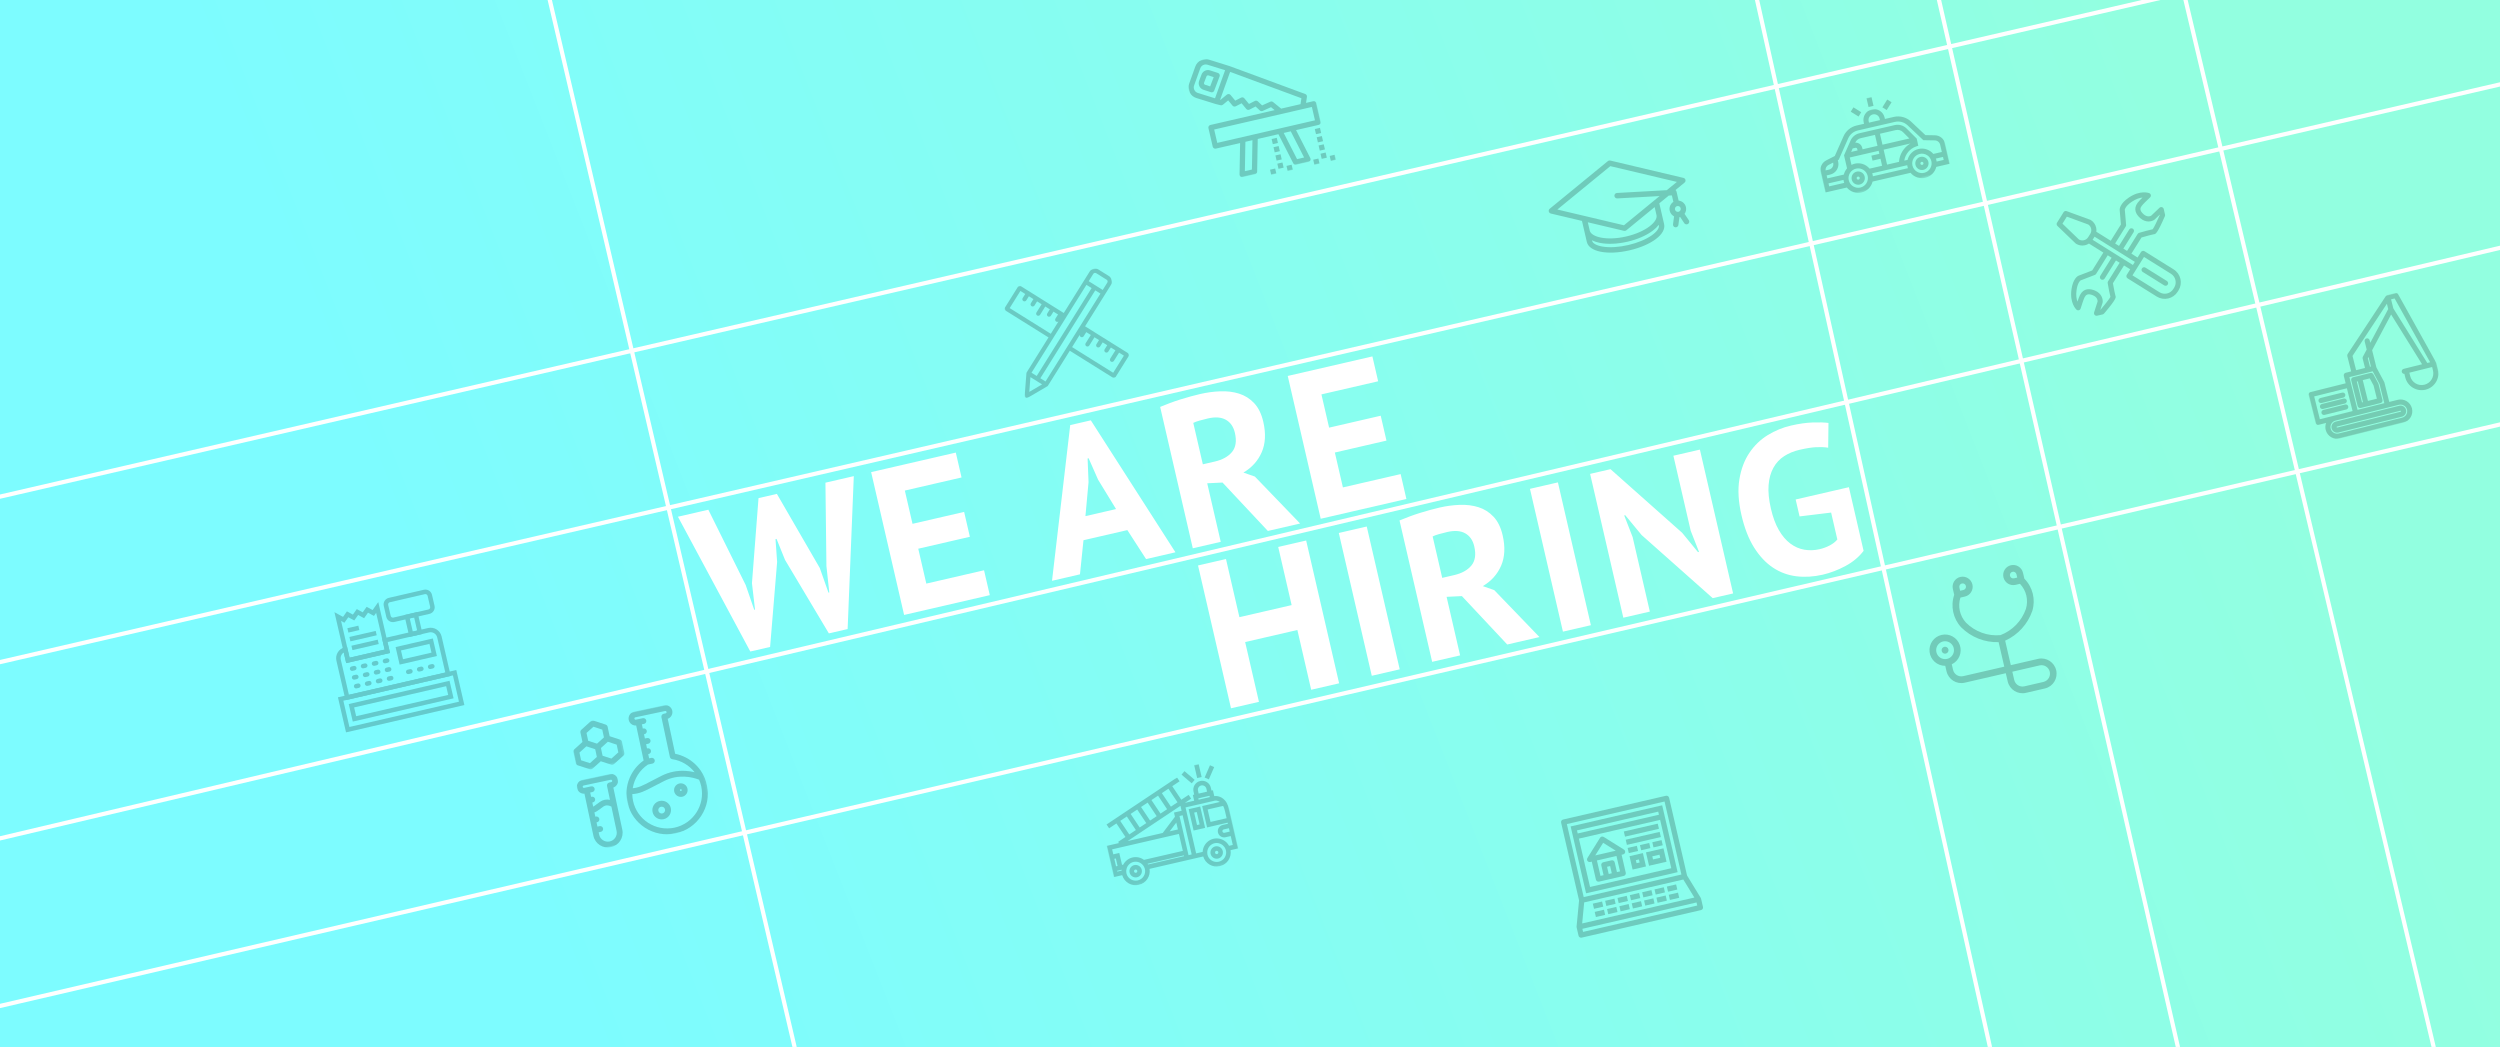 <?xml version="1.0" encoding="UTF-8"?>
<svg width="1194px" height="500px" viewBox="0 0 1194 500" version="1.1" xmlns="http://www.w3.org/2000/svg" xmlns:xlink="http://www.w3.org/1999/xlink">
    <title>Artboard Copy 58</title>
    <defs>
        <linearGradient x1="91.838%" y1="43.258%" x2="16.143%" y2="55.527%" id="linearGradient-1">
            <stop stop-color="#92FFE0" offset="0%"></stop>
            <stop stop-color="#7DFCFF" offset="100%"></stop>
        </linearGradient>
        <polygon id="path-2" points="0 58 58 58 58 0 0 0"></polygon>
        <polygon id="path-4" points="0 0 53 0 53 53 0 53"></polygon>
        <polygon id="path-6" points="0 0 57.975 0 57.975 58.986 0 58.986"></polygon>
        <polygon id="path-8" points="0 61.002 61 61.002 61 0 0 0"></polygon>
        <polygon id="path-10" points="0 0 62.95 0 62.95 61 0 61"></polygon>
        <polygon id="path-12" points="0 0 23.752 0 23.752 22.673 0 22.673"></polygon>
        <polygon id="path-14" points="0 0 38.867 0 38.867 61 0 61"></polygon>
        <polygon id="path-16" points="0 0 19.973 0 19.973 34.279 0 34.279"></polygon>
        <polygon id="path-18" points="0 0 61 0 61 45.88 0 45.88"></polygon>
        <polygon id="path-20" points="0 49.83 61 49.83 61 0 0 0"></polygon>
        <polygon id="path-22" points="0 0 61 0 61 37.576 0 37.576"></polygon>
        <polygon id="path-24" points="0 43.432 61 43.432 61 0 0 0"></polygon>
    </defs>
    <g id="Artboard-Copy-58" stroke="none" stroke-width="1" fill="none" fill-rule="evenodd">
        <rect fill="#8DF4FF" x="0" y="0" width="1194" height="500"></rect>
        <rect id="Rectangle" fill="url(#linearGradient-1)" x="0" y="0" width="1194" height="500"></rect>
        <g id="Group-2" transform="translate(601.657, 282.511) rotate(-13) translate(-601.657, -282.511) translate(-41.093, -80.989)">
            <path d="M408.933,336.687 L421.333,297.887 L423.033,287.087 L423.533,287.087 L425.233,297.787 L437.733,336.687 L446.933,336.687 L466.233,266.187 L452.333,266.187 L443.833,305.087 L442.333,317.687 L441.933,317.687 L440.533,305.287 L428.533,266.187 L419.533,266.187 L407.333,305.087 L405.933,317.687 L405.533,317.687 L404.233,305.287 L394.933,266.187 L380.033,266.187 L399.233,336.687 L408.933,336.687 Z M516.733,336.187 L516.733,323.987 L488.433,323.987 L488.433,306.887 L513.733,306.887 L513.733,294.687 L488.433,294.687 L488.433,278.387 L516.233,278.387 L516.233,266.187 L474.733,266.187 L474.733,336.187 L516.733,336.187 Z M560.933,336.187 L566.233,320.687 L587.733,320.687 L593.333,336.187 L607.733,336.187 L582.533,265.687 L572.433,265.687 L547.233,336.187 L560.933,336.187 Z M584.733,309.687 L569.733,309.687 L574.833,294.187 L576.933,283.087 L577.433,283.087 L579.533,294.087 L584.733,309.687 Z M629.933,336.187 L629.933,307.487 L637.133,308.787 L653.033,336.187 L668.833,336.187 L652.833,309.487 L647.933,306.387 C652.399,304.987 655.966,302.487 658.633,298.887 C661.299,295.287 662.633,290.62 662.633,284.887 C662.633,281.02 661.883,277.803 660.383,275.237 C658.883,272.67 656.883,270.653 654.383,269.187 C651.883,267.72 649.049,266.687 645.883,266.087 C642.716,265.487 639.499,265.187 636.233,265.187 C634.833,265.187 633.299,265.22 631.633,265.287 C629.966,265.353 628.249,265.453 626.483,265.587 C624.716,265.72 622.949,265.903 621.183,266.137 C619.416,266.37 617.766,266.62 616.233,266.887 L616.233,266.887 L616.233,336.187 L629.933,336.187 Z M635.733,298.187 L629.933,298.187 L629.933,277.887 C630.666,277.687 631.716,277.553 633.083,277.487 C634.449,277.42 635.833,277.387 637.233,277.387 C640.833,277.387 643.566,278.237 645.433,279.937 C647.299,281.637 648.233,283.987 648.233,286.987 C648.233,290.987 647.099,293.853 644.833,295.587 C642.566,297.32 639.533,298.187 635.733,298.187 L635.733,298.187 Z M720.933,336.187 L720.933,323.987 L692.633,323.987 L692.633,306.887 L717.933,306.887 L717.933,294.687 L692.633,294.687 L692.633,278.387 L720.433,278.387 L720.433,266.187 L678.933,266.187 L678.933,336.187 L720.933,336.187 Z" id="WEARE" fill="#FFFFFF" fill-rule="nonzero"></path>
            <line x1="0.695" y1="418.967" x2="1243.5" y2="421" id="Line-7" stroke="#FFFFFF" stroke-width="2" stroke-linecap="square" transform="translate(622, 420) scale(-1, 1) rotate(-180) translate(-622, -420) "></line>
            <line x1="18.691" y1="336.716" x2="1267.112" y2="343.045" id="Line-7" stroke="#FFFFFF" stroke-width="2" stroke-linecap="square" transform="translate(642.897, 339.9) scale(-1, 1) rotate(-180) translate(-642.897, -339.9) "></line>
            <line x1="49" y1="184" x2="1243" y2="184" id="Line-7" stroke="#FFFFFF" stroke-width="2" stroke-linecap="square" transform="translate(646, 184) scale(-1, 1) rotate(-180) translate(-646, -184) "></line>
            <line x1="49" y1="260" x2="1284.658" y2="260.246" id="Line-7" stroke="#FFFFFF" stroke-width="2" stroke-linecap="square" transform="translate(667, 260.5) scale(-1, 1) rotate(-180) translate(-667, -260.5) "></line>
            <path d="M630.526,414.746 L630.526,385.446 L656.126,385.446 L656.126,414.746 L669.826,414.746 L669.826,344.746 L656.126,344.746 L656.126,373.246 L630.526,373.246 L630.526,344.746 L616.826,344.746 L616.826,414.746 L630.526,414.746 Z M699.526,414.746 L699.526,344.746 L685.826,344.746 L685.826,414.746 L699.526,414.746 Z M729.126,414.746 L729.126,386.046 L736.326,387.346 L752.226,414.746 L768.026,414.746 L752.026,388.046 L747.126,384.946 C751.592,383.546 755.159,381.046 757.826,377.446 C760.492,373.846 761.826,369.179 761.826,363.446 C761.826,359.579 761.076,356.362 759.576,353.796 C758.076,351.229 756.076,349.212 753.576,347.746 C751.076,346.279 748.242,345.246 745.076,344.646 C741.909,344.046 738.692,343.746 735.426,343.746 C734.026,343.746 732.492,343.779 730.826,343.846 C729.159,343.912 727.442,344.012 725.676,344.146 C723.909,344.279 722.142,344.462 720.376,344.696 C718.609,344.929 716.959,345.179 715.426,345.446 L715.426,345.446 L715.426,414.746 L729.126,414.746 Z M734.926,376.746 L729.126,376.746 L729.126,356.446 C729.859,356.246 730.909,356.112 732.276,356.046 C733.642,355.979 735.026,355.946 736.426,355.946 C740.026,355.946 742.759,356.796 744.626,358.496 C746.492,360.196 747.426,362.546 747.426,365.546 C747.426,369.546 746.292,372.412 744.026,374.146 C741.759,375.879 738.726,376.746 734.926,376.746 L734.926,376.746 Z M793.226,414.746 L793.226,344.746 L779.526,344.746 L779.526,414.746 L793.226,414.746 Z M862.826,415.246 L862.826,344.746 L849.826,344.746 L849.826,381.546 L851.426,392.246 L850.926,392.246 L845.626,381.546 L819.126,344.246 L809.126,344.246 L809.126,414.746 L822.126,414.746 L822.126,378.246 L820.526,367.246 L821.026,367.246 L826.526,378.246 L852.826,415.246 L862.826,415.246 Z M906.526,416.146 C910.326,416.146 914.176,415.612 918.076,414.546 C921.976,413.479 925.326,411.779 928.126,409.446 L928.126,409.446 L928.126,378.246 L902.026,378.246 L902.026,386.546 L917.126,388.146 L917.126,401.346 C915.992,402.212 914.592,402.862 912.926,403.296 C911.259,403.729 909.559,403.946 907.826,403.946 C905.292,403.946 902.909,403.479 900.676,402.546 C898.442,401.612 896.492,400.162 894.826,398.196 C893.159,396.229 891.859,393.729 890.926,390.696 C889.992,387.662 889.526,384.046 889.526,379.846 C889.526,375.446 890.009,371.712 890.976,368.646 C891.942,365.579 893.309,363.062 895.076,361.096 C896.842,359.129 898.926,357.712 901.326,356.846 C903.726,355.979 906.359,355.546 909.226,355.546 C912.426,355.546 915.059,355.729 917.126,356.096 C919.192,356.462 921.059,356.979 922.726,357.646 L922.726,357.646 L925.526,346.146 C923.726,345.479 921.309,344.846 918.276,344.246 C915.242,343.646 911.726,343.346 907.726,343.346 C903.726,343.346 899.792,343.996 895.926,345.296 C892.059,346.596 888.576,348.696 885.476,351.596 C882.376,354.496 879.876,358.262 877.976,362.896 C876.076,367.529 875.126,373.146 875.126,379.746 C875.126,386.079 875.926,391.546 877.526,396.146 C879.126,400.746 881.326,404.529 884.126,407.496 C886.926,410.462 890.242,412.646 894.076,414.046 C897.909,415.446 902.059,416.146 906.526,416.146 Z" id="HIRING" fill="#FFFFFF" fill-rule="nonzero"></path>
            <line x1="377.5" y1="581" x2="375.875" y2="0.656" id="Line-7" stroke="#FFFFFF" stroke-width="2" stroke-linecap="square"></line>
            <line x1="1140.254" y1="726.199" x2="1136.5" y2="81" id="Line-7" stroke="#FFFFFF" stroke-width="2" stroke-linecap="square"></line>
            <line x1="1021.006" y1="704.827" x2="1022.577" y2="89.098" id="Line-7" stroke="#FFFFFF" stroke-width="2" stroke-linecap="square" transform="translate(1021.577, 397.098) rotate(0) translate(-1021.577, -397.098) "></line>
            <line x1="938.633" y1="697.099" x2="932.844" y2="82.032" id="Line-7" stroke="#FFFFFF" stroke-width="2" stroke-linecap="square" transform="translate(935.642, 389.751) rotate(1) translate(-935.642, -389.751) "></line>
        </g>
        <g id="Group-30" opacity="0.2" transform="translate(187, 315) rotate(-13) translate(-187, -315) translate(158, 286)">
            <path d="M0,58 L58,58 L58,40.815 L0,40.815 L0,58 Z M2.148,55.853 L55.852,55.853 L55.852,42.963 L2.148,42.963 L2.148,55.853 Z" id="Fill-1" fill="#000000"></path>
            <path d="M6.444,51.556 L51.556,51.556 L51.556,47.259 L6.444,47.259 L6.444,51.556 Z M4.296,53.704 L53.704,53.704 L53.704,45.111 L4.296,45.111 L4.296,53.704 Z" id="Fill-2" fill="#000000"></path>
            <g id="Group-29">
                <path d="M5.37,40.815 L52.63,40.815 L52.63,23.63 C52.63,21.85 51.187,20.407 49.407,20.407 L29,20.407 L29,25.778 L7.519,25.778 L7.519,20.59 C6.231,21.045 5.37,22.263 5.37,23.63 L5.37,40.815 Z M54.778,42.963 L3.222,42.963 L3.222,23.63 C3.222,20.664 5.627,18.259 8.593,18.259 L9.667,18.259 L9.667,23.63 L26.852,23.63 L26.852,18.259 L49.407,18.259 C52.374,18.259 54.778,20.664 54.778,23.63 L54.778,42.963 Z" id="Fill-3" fill="#000000"></path>
                <path d="M34.37,2.148 C33.776,2.148 33.296,2.629 33.296,3.222 L33.296,8.593 C33.296,9.185 33.776,9.667 34.37,9.667 L51.556,9.667 C52.15,9.667 52.63,9.185 52.63,8.593 L52.63,3.222 C52.63,2.629 52.15,2.148 51.556,2.148 L34.37,2.148 Z M51.556,11.815 L34.37,11.815 C32.591,11.815 31.148,10.372 31.148,8.593 L31.148,3.222 C31.148,1.442 32.591,0 34.37,0 L51.556,0 C53.335,0 54.778,1.442 54.778,3.222 L54.778,8.593 C54.778,10.372 53.335,11.815 51.556,11.815 L51.556,11.815 Z" id="Fill-5" fill="#000000"></path>
                <mask id="mask-3" fill="white">
                    <use xlink:href="#path-2"></use>
                </mask>
                <g id="Clip-8"></g>
                <path d="M41.889,18.259 L44.037,18.259 L44.037,11.815 L41.889,11.815 L41.889,18.259 Z M39.741,20.407 L46.185,20.407 L46.185,9.667 L39.741,9.667 L39.741,20.407 Z" id="Fill-7" fill="#000000" mask="url(#mask-3)"></path>
                <path d="M34.37,30.074 L48.333,30.074 L48.333,25.778 L34.37,25.778 L34.37,30.074 Z M32.222,32.222 L50.481,32.222 L50.481,23.63 L32.222,23.63 L32.222,32.222 Z" id="Fill-9" fill="#000000" mask="url(#mask-3)"></path>
                <path d="M9.667,23.63 L26.852,23.63 L26.852,5.617 L25.509,6.81 L23.082,4.661 L20.665,6.81 L18.259,4.661 L15.843,6.81 L13.426,4.661 L11.02,6.81 L9.667,5.617 L9.667,23.63 Z M29,25.778 L7.519,25.778 L7.519,0.827 L11.009,3.931 L13.415,1.783 L15.832,3.931 L18.249,1.783 L20.665,3.931 L23.082,1.783 L25.509,3.931 L29,0.827 L29,25.778 Z" id="Fill-10" fill="#000000" mask="url(#mask-3)"></path>
                <path d="M10.741,30.074 L9.667,30.074 C9.074,30.074 8.593,29.593 8.593,29 C8.593,28.407 9.074,27.926 9.667,27.926 L10.741,27.926 C11.334,27.926 11.815,28.407 11.815,29 C11.815,29.593 11.334,30.074 10.741,30.074" id="Fill-11" fill="#000000" mask="url(#mask-3)"></path>
                <path d="M16.111,30.074 L15.037,30.074 C14.444,30.074 13.963,29.593 13.963,29 C13.963,28.407 14.444,27.926 15.037,27.926 L16.111,27.926 C16.704,27.926 17.185,28.407 17.185,29 C17.185,29.593 16.704,30.074 16.111,30.074" id="Fill-12" fill="#000000" mask="url(#mask-3)"></path>
                <path d="M21.481,30.074 L20.407,30.074 C19.815,30.074 19.333,29.593 19.333,29 C19.333,28.407 19.815,27.926 20.407,27.926 L21.481,27.926 C22.074,27.926 22.556,28.407 22.556,29 C22.556,29.593 22.074,30.074 21.481,30.074" id="Fill-13" fill="#000000" mask="url(#mask-3)"></path>
                <path d="M26.852,30.074 L25.778,30.074 C25.185,30.074 24.704,29.593 24.704,29 C24.704,28.407 25.185,27.926 25.778,27.926 L26.852,27.926 C27.445,27.926 27.926,28.407 27.926,29 C27.926,29.593 27.445,30.074 26.852,30.074" id="Fill-14" fill="#000000" mask="url(#mask-3)"></path>
                <path d="M10.741,34.37 L9.667,34.37 C9.074,34.37 8.593,33.889 8.593,33.296 C8.593,32.703 9.074,32.222 9.667,32.222 L10.741,32.222 C11.334,32.222 11.815,32.703 11.815,33.296 C11.815,33.889 11.334,34.37 10.741,34.37" id="Fill-15" fill="#000000" mask="url(#mask-3)"></path>
                <path d="M16.111,34.37 L15.037,34.37 C14.444,34.37 13.963,33.889 13.963,33.296 C13.963,32.703 14.444,32.222 15.037,32.222 L16.111,32.222 C16.704,32.222 17.185,32.703 17.185,33.296 C17.185,33.889 16.704,34.37 16.111,34.37" id="Fill-16" fill="#000000" mask="url(#mask-3)"></path>
                <path d="M21.481,34.37 L20.407,34.37 C19.815,34.37 19.333,33.889 19.333,33.296 C19.333,32.703 19.815,32.222 20.407,32.222 L21.481,32.222 C22.074,32.222 22.556,32.703 22.556,33.296 C22.556,33.889 22.074,34.37 21.481,34.37" id="Fill-17" fill="#000000" mask="url(#mask-3)"></path>
                <path d="M26.852,34.37 L25.778,34.37 C25.185,34.37 24.704,33.889 24.704,33.296 C24.704,32.703 25.185,32.222 25.778,32.222 L26.852,32.222 C27.445,32.222 27.926,32.703 27.926,33.296 C27.926,33.889 27.445,34.37 26.852,34.37" id="Fill-18" fill="#000000" mask="url(#mask-3)"></path>
                <path d="M36.519,37.593 L35.444,37.593 C34.85,37.593 34.37,37.111 34.37,36.519 C34.37,35.926 34.85,35.444 35.444,35.444 L36.519,35.444 C37.112,35.444 37.593,35.926 37.593,36.519 C37.593,37.111 37.112,37.593 36.519,37.593" id="Fill-19" fill="#000000" mask="url(#mask-3)"></path>
                <path d="M41.889,37.593 L40.815,37.593 C40.221,37.593 39.741,37.111 39.741,36.519 C39.741,35.926 40.221,35.444 40.815,35.444 L41.889,35.444 C42.483,35.444 42.963,35.926 42.963,36.519 C42.963,37.111 42.483,37.593 41.889,37.593" id="Fill-20" fill="#000000" mask="url(#mask-3)"></path>
                <path d="M47.259,37.593 L46.185,37.593 C45.591,37.593 45.111,37.111 45.111,36.519 C45.111,35.926 45.591,35.444 46.185,35.444 L47.259,35.444 C47.853,35.444 48.333,35.926 48.333,36.519 C48.333,37.111 47.853,37.593 47.259,37.593" id="Fill-21" fill="#000000" mask="url(#mask-3)"></path>
                <path d="M10.741,38.667 L9.667,38.667 C9.074,38.667 8.593,38.187 8.593,37.593 C8.593,37 9.074,36.519 9.667,36.519 L10.741,36.519 C11.334,36.519 11.815,37 11.815,37.593 C11.815,38.187 11.334,38.667 10.741,38.667" id="Fill-22" fill="#000000" mask="url(#mask-3)"></path>
                <path d="M16.111,38.667 L15.037,38.667 C14.444,38.667 13.963,38.187 13.963,37.593 C13.963,37 14.444,36.519 15.037,36.519 L16.111,36.519 C16.704,36.519 17.185,37 17.185,37.593 C17.185,38.187 16.704,38.667 16.111,38.667" id="Fill-23" fill="#000000" mask="url(#mask-3)"></path>
                <path d="M21.481,38.667 L20.407,38.667 C19.815,38.667 19.333,38.187 19.333,37.593 C19.333,37 19.815,36.519 20.407,36.519 L21.481,36.519 C22.074,36.519 22.556,37 22.556,37.593 C22.556,38.187 22.074,38.667 21.481,38.667" id="Fill-24" fill="#000000" mask="url(#mask-3)"></path>
                <path d="M26.852,38.667 L25.778,38.667 C25.185,38.667 24.704,38.187 24.704,37.593 C24.704,37 25.185,36.519 25.778,36.519 L26.852,36.519 C27.445,36.519 27.926,37 27.926,37.593 C27.926,38.187 27.445,38.667 26.852,38.667" id="Fill-25" fill="#000000" mask="url(#mask-3)"></path>
                <polygon id="Fill-26" fill="#000000" mask="url(#mask-3)" points="11.815 11.815 17.185 11.815 17.185 9.667 11.815 9.667"></polygon>
                <polygon id="Fill-27" fill="#000000" mask="url(#mask-3)" points="11.815 16.111 24.704 16.111 24.704 13.963 11.815 13.963"></polygon>
                <polygon id="Fill-28" fill="#000000" mask="url(#mask-3)" points="11.815 20.407 24.704 20.407 24.704 18.259 11.815 18.259"></polygon>
            </g>
        </g>
        <g id="noun_tools_1546934" opacity="0.2" transform="translate(1011.534, 121.479) rotate(-13) translate(-1011.534, -121.479) translate(985.096, 95.168)" fill="#000000" fill-rule="nonzero">
            <g id="Group" transform="translate(0, -0)">
                <path d="M36.072,35.438 C35.594,35.915 35.594,36.692 36.071,37.171 L44.63,45.73 C44.869,45.97 45.183,46.089 45.497,46.089 C45.81,46.089 46.124,45.97 46.364,45.73 C46.841,45.252 46.841,44.477 46.364,43.996 L37.805,35.438 C37.327,34.959 36.552,34.959 36.072,35.438 Z" id="Path"></path>
                <path d="M12.73,31.033 L5.687,32.032 C5.409,32.094 2.918,32.774 1.056,37.591 C-1.345,43.8 1.085,47.435 1.19,47.587 C1.428,47.933 1.837,48.134 2.247,48.116 C2.668,48.099 3.049,47.867 3.259,47.503 C3.87,46.445 5.605,43.524 6.281,42.735 C7.047,41.843 8.058,41.026 10.35,42.639 C12.364,44.056 12.009,45.694 11.893,46.069 L9.102,50.769 C8.876,51.148 8.873,51.619 9.09,52.002 C9.307,52.383 9.714,52.621 10.154,52.621 L12.857,52.622 L12.858,52.622 C13.119,52.622 13.377,52.539 13.587,52.382 C21.121,46.812 20.966,46.043 20.82,45.324 C20.754,44.835 20.854,41.917 20.992,39.209 L28.063,32.136 L30.522,34.596 L28.342,36.778 C27.863,37.255 27.863,38.032 28.342,38.51 L39.947,50.114 C41.318,51.486 43.142,52.241 45.082,52.241 C47.021,52.241 48.846,51.486 50.219,50.113 L50.749,49.582 C52.12,48.211 52.877,46.388 52.877,44.448 C52.877,42.509 52.12,40.686 50.749,39.314 L39.143,27.707 C38.683,27.248 37.868,27.248 37.409,27.707 L35.229,29.888 L32.77,27.428 L39.209,20.994 C41.917,20.853 44.836,20.752 45.297,20.812 C46.041,20.964 46.813,21.122 52.381,13.588 C52.537,13.377 52.62,13.122 52.62,12.859 L52.62,10.155 C52.62,9.714 52.385,9.307 52.002,9.09 C51.619,8.872 51.149,8.875 50.769,9.101 L46.069,11.891 C45.724,11.997 44.062,12.372 42.638,10.349 C41.022,8.055 41.839,7.048 42.733,6.283 C43.525,5.604 46.444,3.871 47.502,3.261 C47.866,3.051 48.098,2.668 48.115,2.248 C48.132,1.828 47.933,1.43 47.587,1.19 C47.435,1.085 43.797,-1.346 37.592,1.056 C32.775,2.918 32.094,5.411 32.015,5.784 L31.033,12.728 L24.551,19.21 L18.807,13.465 C19.04,12.836 19.169,12.166 19.169,11.475 C19.169,9.944 18.573,8.502 17.49,7.42 C17.429,7.359 17.363,7.306 17.292,7.26 L7.209,0.688 C6.722,0.371 6.082,0.437 5.673,0.848 L1.481,5.039 C1.072,5.449 1.005,6.09 1.321,6.576 L7.897,16.659 C7.942,16.729 7.996,16.796 8.054,16.856 C9.136,17.938 10.573,18.535 12.105,18.535 L12.105,18.535 C12.798,18.535 13.468,18.407 14.099,18.174 L19.844,23.918 L12.73,31.033 Z M18.928,37.809 C18.714,38.022 18.586,38.307 18.569,38.608 C18.461,40.635 18.306,43.937 18.368,45.299 C17.673,46.112 14.927,48.328 12.453,50.172 L12.307,50.172 L14.063,47.217 C14.095,47.165 14.122,47.107 14.145,47.05 C14.66,45.774 14.825,42.791 11.762,40.634 C9.797,39.253 6.929,38.219 4.42,41.139 C3.947,41.692 3.186,42.874 2.513,43.97 C2.346,42.673 2.432,40.828 3.342,38.474 C4.587,35.256 5.986,34.531 6.233,34.426 L13.48,33.402 C13.742,33.365 13.986,33.244 14.175,33.055 L21.579,25.65 L23.123,27.195 L15.897,34.424 C15.419,34.903 15.419,35.677 15.897,36.157 C16.136,36.396 16.45,36.516 16.763,36.516 C17.077,36.516 17.391,36.396 17.629,36.157 L24.855,28.93 L26.33,30.403 L18.928,37.809 Z M38.276,30.308 L49.015,41.046 C49.926,41.956 50.426,43.164 50.426,44.447 C50.426,45.732 49.926,46.939 49.014,47.849 L48.484,48.382 C47.575,49.29 46.367,49.79 45.082,49.79 C43.796,49.79 42.588,49.29 41.679,48.382 L30.941,37.645 L33.121,35.464 C33.121,35.463 33.122,35.463 33.123,35.463 L36.097,32.489 C36.098,32.488 36.098,32.485 36.1,32.484 L38.276,30.308 Z M32.255,32.863 L28.932,29.539 C28.931,29.539 28.931,29.538 28.931,29.536 C28.93,29.536 28.929,29.536 28.929,29.535 L16.203,16.811 L17.443,15.568 L23.685,21.81 L23.685,21.81 L23.686,21.81 L33.497,31.621 L32.255,32.863 Z M33.056,14.171 C33.243,13.983 33.365,13.74 33.403,13.476 L34.428,6.234 C34.533,5.986 35.259,4.585 38.475,3.341 C40.831,2.43 42.676,2.346 43.971,2.511 C42.877,3.184 41.693,3.947 41.141,4.42 C38.213,6.925 39.251,9.793 40.635,11.76 C42.792,14.825 45.775,14.659 47.052,14.142 C47.11,14.119 47.164,14.092 47.218,14.06 L50.171,12.307 L50.171,12.454 C48.328,14.925 46.113,17.67 45.301,18.365 C43.945,18.305 40.637,18.461 38.609,18.57 C38.306,18.587 38.021,18.713 37.808,18.927 L31.038,25.696 L29.564,24.222 L36.101,17.683 C36.58,17.206 36.58,16.429 36.101,15.949 C35.623,15.472 34.847,15.472 34.368,15.949 L27.83,22.49 L26.285,20.944 L33.056,14.171 Z M12.106,16.084 C11.268,16.084 10.481,15.772 9.875,15.206 L3.916,6.069 L6.703,3.283 L15.838,9.239 C16.408,9.847 16.719,10.638 16.718,11.474 C16.718,12.35 16.377,13.171 15.756,13.791 L14.425,15.123 C13.804,15.743 12.982,16.084 12.106,16.084 L12.106,16.084 Z" id="Shape"></path>
            </g>
        </g>
        <g id="noun_Doctor_3847448" opacity="0.2" transform="translate(949.04, 303.883) rotate(-13) translate(-949.04, -303.883) translate(920.54, 273.383)" fill="#000000" fill-rule="nonzero">
            <path d="M49.926,46.492 L36.43,46.492 L36.43,34.489 C42.983,33.18 48.711,29.221 52.268,23.541 C55.1,18.618 55.005,12.53 52.022,7.698 L52.022,4.811 C52.022,2.154 49.876,0 47.23,0 C44.584,0 42.438,2.154 42.438,4.811 C42.438,7.469 44.584,9.623 47.23,9.623 L49.434,9.623 C51.675,13.41 51.701,18.119 49.501,21.931 C46.248,27.112 40.877,30.581 34.832,31.406 C28.791,30.583 23.421,27.118 20.167,21.94 C17.968,18.129 17.992,13.421 20.231,9.633 L22.438,9.633 C25.084,9.633 27.23,7.478 27.23,4.821 C27.23,2.164 25.084,0.01 22.438,0.01 C19.792,0.01 17.646,2.164 17.646,4.821 L17.646,7.692 C14.657,12.524 14.56,18.616 17.394,23.541 C20.946,29.221 26.676,33.175 33.229,34.469 L33.229,46.492 L13.069,46.492 C10.846,46.488 9.046,44.679 9.044,42.447 L9.044,39.752 C12.757,38.934 15.26,35.438 14.849,31.643 C14.439,27.848 11.248,24.972 7.447,24.972 C3.645,24.972 0.454,27.848 0.044,31.643 C-0.366,35.438 2.136,38.934 5.849,39.752 L5.849,42.447 C5.853,46.45 9.083,49.694 13.069,49.699 L33.235,49.699 L33.235,53.747 C33.242,57.751 36.474,60.995 40.461,61 L49.926,61 C53.857,60.917 57,57.694 57,53.746 C57,49.798 53.857,46.575 49.926,46.492 L49.926,46.492 Z M45.633,4.821 C45.633,3.935 46.348,3.217 47.23,3.217 C48.112,3.217 48.827,3.935 48.827,4.821 L48.827,6.425 L47.23,6.425 C46.348,6.425 45.633,5.707 45.633,4.821 Z M20.841,4.821 C20.841,3.935 21.556,3.217 22.438,3.217 C23.32,3.217 24.035,3.935 24.035,4.821 C24.035,5.707 23.32,6.425 22.438,6.425 L20.841,6.425 L20.841,4.821 Z M3.195,32.461 C3.194,30.734 4.229,29.177 5.817,28.515 C7.406,27.853 9.235,28.217 10.452,29.438 C11.669,30.659 12.033,32.496 11.375,34.091 C10.717,35.687 9.167,36.728 7.447,36.728 C5.1,36.726 3.198,34.817 3.195,32.461 Z M49.926,57.802 L40.461,57.802 C38.237,57.8 36.433,55.991 36.43,53.757 L36.43,49.699 L49.926,49.699 C52.108,49.761 53.844,51.555 53.844,53.746 C53.844,55.937 52.108,57.731 49.926,57.792 L49.926,57.802 Z M7.44,34.129 C6.526,34.133 5.783,33.392 5.779,32.474 C5.776,31.557 6.514,30.81 7.428,30.806 C8.341,30.803 9.085,31.544 9.089,32.461 C9.089,33.374 8.355,34.115 7.447,34.12 L7.44,34.129 Z" id="Shape"></path>
        </g>
        <g id="noun_education_169015" opacity="0.2" transform="translate(773.41, 98.1) rotate(-13) translate(-773.41, -98.1) translate(739.91, 76.1)" fill="#000000" fill-rule="nonzero">
            <path d="M66.278,16.082 L34.067,0.136 C33.706,-0.045 33.294,-0.045 32.933,0.136 L0.722,16.082 C0.283,16.29 0,16.757 0,17.251 C0,17.744 0.283,18.186 0.722,18.419 L14.431,25.198 L14.431,29.015 L14.431,30.547 L14.431,35.508 C14.431,40.338 22.574,44 33.371,44 C44.168,44 52.312,40.364 52.312,35.508 L52.312,30.547 L52.312,29.015 L52.312,25.327 L57.568,22.73 L59.012,22.99 L59.012,26.158 C57.465,26.704 56.357,28.184 56.357,29.924 C56.357,31.145 56.924,32.261 57.775,32.989 L56.435,36.547 C56.177,37.222 56.512,37.975 57.182,38.209 C57.337,38.261 57.491,38.287 57.646,38.287 C58.161,38.287 58.651,37.975 58.857,37.456 L60.197,33.898 C60.248,33.898 60.274,33.898 60.326,33.898 C60.403,33.898 60.48,33.898 60.532,33.898 L61.795,37.248 C62.001,37.767 62.49,38.079 63.006,38.079 C63.16,38.079 63.315,38.053 63.47,38.001 C64.14,37.741 64.475,36.988 64.217,36.339 L62.928,32.937 C63.753,32.21 64.294,31.119 64.294,29.924 C64.294,28.158 63.16,26.678 61.588,26.133 L61.588,22.107 C61.588,22.107 61.588,22.107 61.588,22.107 C61.614,21.925 61.614,21.744 61.563,21.562 C61.537,21.302 61.408,21.068 61.253,20.887 L66.278,18.393 C66.717,18.186 67,17.718 67,17.225 C67,16.731 66.717,16.29 66.278,16.082 Z M45.38,39.403 C42.184,40.702 37.932,41.403 33.371,41.403 C28.81,41.403 24.558,40.702 21.363,39.403 C18.631,38.287 17.008,36.832 17.008,35.508 L17.008,35.3 C17.91,36.053 19.018,36.728 20.358,37.326 C23.862,38.91 28.475,39.767 33.371,39.767 C38.267,39.767 42.88,38.91 46.385,37.326 C47.725,36.728 48.833,36.027 49.735,35.3 L49.735,35.508 C49.735,36.832 48.111,38.287 45.38,39.403 Z M49.735,29.015 L49.735,30.547 C49.735,33.69 43.009,37.196 33.371,37.196 C23.733,37.196 17.008,33.69 17.008,30.547 L17.008,29.015 L17.008,26.47 L32.933,34.339 C33.113,34.417 33.294,34.469 33.5,34.469 C33.706,34.469 33.887,34.417 34.067,34.339 L49.735,26.574 L49.735,29.015 Z M60.326,31.327 C59.553,31.327 58.934,30.703 58.934,29.924 C58.934,29.145 59.553,28.522 60.326,28.522 C61.099,28.522 61.717,29.145 61.717,29.924 C61.717,30.703 61.073,31.327 60.326,31.327 Z M57.182,20.004 L33.706,15.952 C33.01,15.822 32.34,16.316 32.212,17.017 C32.083,17.718 32.572,18.393 33.268,18.523 L53.213,21.977 L33.5,31.742 L4.2,17.251 L33.5,2.759 L62.8,17.251 L57.182,20.004 Z" id="Shape"></path>
        </g>
        <g id="Group-3" opacity="0.2" transform="translate(509.5, 158.5) rotate(-13) translate(-509.5, -158.5) translate(483, 132)">
            <mask id="mask-5" fill="white">
                <use xlink:href="#path-4"></use>
            </mask>
            <g id="Clip-2"></g>
            <path d="M32.201,29.282 C32.163,29.39 32.144,29.505 32.144,29.623 C32.144,29.897 32.25,30.155 32.444,30.349 C32.832,30.737 33.508,30.738 33.897,30.349 L35.536,28.71 L37.347,30.523 L34.048,33.823 C33.854,34.018 33.747,34.275 33.747,34.55 C33.747,34.824 33.854,35.082 34.048,35.276 C34.436,35.665 35.112,35.665 35.499,35.276 L38.8,31.975 L40.612,33.788 L38.974,35.426 C38.78,35.62 38.673,35.878 38.673,36.153 C38.673,36.427 38.78,36.685 38.974,36.879 C39.363,37.267 40.039,37.268 40.426,36.879 L42.065,35.241 L43.878,37.053 L42.239,38.691 C42.045,38.886 41.938,39.143 41.938,39.418 C41.938,39.692 42.045,39.949 42.239,40.144 C42.628,40.533 43.303,40.532 43.691,40.144 L45.329,38.505 L47.142,40.318 L43.842,43.618 C43.647,43.812 43.541,44.07 43.541,44.345 C43.541,44.619 43.647,44.877 43.842,45.071 C44.231,45.46 44.905,45.459 45.294,45.071 L48.594,41.77 L50.52,43.696 L43.697,50.52 L27.331,34.153 L32.201,29.282 Z M9.591,6.042 C9.191,6.442 9.191,7.094 9.591,7.494 C9.979,7.883 10.654,7.883 11.043,7.494 L12.682,5.856 L14.494,7.668 L12.856,9.307 C12.455,9.708 12.456,10.36 12.856,10.76 C13.245,11.148 13.92,11.148 14.309,10.76 L15.946,9.121 L17.759,10.934 L14.459,14.234 C14.058,14.634 14.058,15.286 14.459,15.687 C14.845,16.074 15.523,16.076 15.911,15.687 L19.211,12.386 L21.024,14.199 L19.385,15.837 C19.191,16.031 19.084,16.288 19.084,16.563 C19.084,16.837 19.191,17.095 19.385,17.289 C19.772,17.677 20.449,17.679 20.838,17.289 L22.476,15.652 L24.289,17.463 L22.651,19.102 C22.457,19.296 22.349,19.554 22.349,19.828 C22.349,20.103 22.457,20.361 22.651,20.554 C22.928,20.832 23.358,20.925 23.716,20.798 L18.847,25.668 L2.48,9.302 L9.303,2.478 L11.23,4.404 L9.591,6.042 Z M5.696,41.724 L40.693,6.725 L42.757,8.789 L7.76,43.788 L5.696,41.724 Z M9.351,48.284 L2.596,50.404 L4.716,43.649 L9.351,48.284 Z M42.146,5.273 L45.077,2.341 C45.449,1.971 46.1,1.971 46.471,2.341 L50.657,6.527 C50.843,6.714 50.946,6.961 50.946,7.224 C50.946,7.488 50.843,7.734 50.657,7.921 L47.726,10.853 L42.146,5.273 Z M46.273,12.305 L11.276,47.304 L9.213,45.24 L44.209,10.241 L46.273,12.305 Z M52.698,42.97 L35.606,25.877 L52.11,9.373 C52.684,8.799 53,8.036 53,7.224 C53,6.412 52.684,5.649 52.11,5.075 L47.924,0.888 C47.35,0.316 46.587,-0.001 45.774,-8.10874002e-13 C44.961,-8.10874002e-13 44.199,0.316 43.625,0.888 L27.122,17.393 L10.03,0.299 C9.642,-0.089 8.966,-0.089 8.577,0.299 L0.301,8.576 C0.107,8.77 0,9.028 0,9.302 C0,9.576 0.107,9.834 0.301,10.028 L17.393,27.121 L3.498,41.025 C3.426,41.102 3.365,41.193 3.311,41.309 C3.302,41.328 3.293,41.347 3.287,41.362 L0.048,51.665 C-0.068,52.031 0.029,52.427 0.301,52.699 C0.57,52.967 0.97,53.066 1.335,52.952 L11.627,49.716 C11.65,49.708 11.671,49.698 11.704,49.682 C11.807,49.635 11.899,49.573 11.942,49.526 L25.878,35.606 L42.97,52.699 C43.164,52.893 43.422,53 43.697,53 C43.971,53 44.229,52.893 44.423,52.699 L52.698,44.423 C52.893,44.229 53,43.971 53,43.696 C53,43.422 52.893,43.164 52.698,42.97 L52.698,42.97 Z" id="Fill-1" fill="#000000" mask="url(#mask-5)"></path>
        </g>
        <g id="Group-19" opacity="0.2" transform="translate(601.5, 53.501) rotate(-13) translate(-601.5, -53.501) translate(571, 23)">
            <g id="Group-3">
                <mask id="mask-7" fill="white">
                    <use xlink:href="#path-6"></use>
                </mask>
                <g id="Clip-2"></g>
                <path d="M43.005,42.854 L46.408,56.465 L42.958,56.465 L39.555,42.854 L43.005,42.854 Z M7.564,40.333 L55.455,40.333 L55.455,33.78 L7.564,33.78 L7.564,40.333 Z M19.027,7.352 L11.317,19.345 L3.9,15.018 C3.24,14.632 2.78,14.011 2.6,13.27 C2.422,12.526 2.551,11.764 2.964,11.123 L7.673,3.799 C8.186,2.999 9.058,2.523 10.005,2.523 C10.492,2.523 10.975,2.654 11.401,2.902 L19.027,7.352 Z M40.977,31.259 L37.926,27.327 C37.633,26.948 37.154,26.772 36.683,26.863 L32.471,27.705 L30.922,25.383 C30.626,24.938 30.08,24.729 29.568,24.86 L26.515,25.623 L24.952,22.495 C24.686,21.961 24.095,21.693 23.519,21.836 L20.466,22.6 L18.902,19.471 C18.593,18.852 17.832,18.6 17.212,18.908 L13.741,20.643 L13.545,20.544 L21.172,8.68 L51.518,28.594 L50.474,31.259 L40.977,31.259 Z M24.227,42.854 L20.824,56.465 L17.374,56.465 L20.777,42.854 L24.227,42.854 Z M56.715,31.259 L53.181,31.259 L54.237,28.557 C54.453,28.005 54.25,27.369 53.756,27.045 L21.491,5.881 L12.673,0.725 C10.215,-0.709 7.087,0.045 5.551,2.436 L0.843,9.761 C0.055,10.987 -0.192,12.443 0.149,13.858 C0.489,15.275 1.37,16.459 2.628,17.193 L11.095,22.133 C11.104,22.138 11.113,22.142 11.121,22.146 L13.179,23.176 C13.53,23.353 13.952,23.353 14.306,23.176 L17.212,21.723 L18.664,24.628 C18.928,25.154 19.529,25.431 20.097,25.286 L23.15,24.523 L24.714,27.652 C24.983,28.189 25.576,28.459 26.146,28.31 L29.317,27.517 L30.842,29.803 C31.128,30.234 31.64,30.447 32.136,30.34 L36.412,29.485 L37.789,31.259 L6.303,31.259 C5.609,31.259 5.043,31.825 5.043,32.519 L5.043,41.594 C5.043,42.288 5.609,42.854 6.303,42.854 L18.177,42.854 L14.537,57.42 C14.441,57.798 14.525,58.192 14.766,58.501 C15.006,58.809 15.367,58.986 15.758,58.986 L21.807,58.986 C22.387,58.986 22.89,58.592 23.03,58.031 L26.825,42.854 L36.955,42.854 L40.75,58.031 C40.891,58.592 41.393,58.986 41.972,58.986 L48.021,58.986 C48.406,58.986 48.778,58.804 49.014,58.501 C49.252,58.196 49.338,57.792 49.244,57.421 L45.603,42.854 L56.715,42.854 C57.411,42.854 57.975,42.288 57.975,41.594 L57.975,32.519 C57.975,31.825 57.411,31.259 56.715,31.259 L56.715,31.259 Z" id="Fill-1" fill="#000000" mask="url(#mask-7)"></path>
            </g>
            <path d="M7.898,10.907 L9.692,8.217 C9.831,8.005 10.067,7.879 10.32,7.879 C10.457,7.879 10.591,7.917 10.709,7.987 L12.968,9.343 L10.335,13.293 L8.138,11.975 C7.958,11.867 7.834,11.694 7.789,11.493 C7.743,11.287 7.783,11.079 7.898,10.907 M7.593,6.818 L5.8,9.508 C5.297,10.261 5.131,11.161 5.329,12.043 C5.527,12.925 6.064,13.668 6.84,14.135 L10.067,16.071 C10.263,16.189 10.487,16.252 10.716,16.252 C11.139,16.252 11.531,16.042 11.765,15.691 L15.798,9.642 C15.989,9.356 16.054,9 15.98,8.666 C15.904,8.332 15.692,8.039 15.398,7.862 L12.006,5.827 C10.502,4.925 8.564,5.36 7.593,6.818" id="Fill-4" fill="#000000"></path>
            <mask id="mask-9" fill="white">
                <use xlink:href="#path-8"></use>
            </mask>
            <g id="Clip-7"></g>
            <polygon id="Fill-6" fill="#000000" mask="url(#mask-9)" points="50.414 61.002 52.934 61.002 52.934 58.481 50.414 58.481"></polygon>
            <polygon id="Fill-8" fill="#000000" mask="url(#mask-9)" points="37.307 61.002 39.827 61.002 39.827 58.481 37.307 58.481"></polygon>
            <polygon id="Fill-9" fill="#000000" mask="url(#mask-9)" points="33.274 58.986 35.794 58.986 35.794 56.465 33.274 56.465"></polygon>
            <polygon id="Fill-10" fill="#000000" mask="url(#mask-9)" points="29.241 61.002 31.761 61.002 31.761 58.481 29.241 58.481"></polygon>
            <polygon id="Fill-11" fill="#000000" mask="url(#mask-9)" points="54.446 58.986 56.967 58.986 56.967 56.465 54.446 56.465"></polygon>
            <polygon id="Fill-12" fill="#000000" mask="url(#mask-9)" points="58.479 61.002 61 61.002 61 58.481 58.479 58.481"></polygon>
            <polygon id="Fill-13" fill="#000000" mask="url(#mask-9)" points="54.446 54.953 56.967 54.953 56.967 52.432 54.446 52.432"></polygon>
            <polygon id="Fill-14" fill="#000000" mask="url(#mask-9)" points="54.446 50.92 56.967 50.92 56.967 48.399 54.446 48.399"></polygon>
            <polygon id="Fill-15" fill="#000000" mask="url(#mask-9)" points="54.446 46.887 56.967 46.887 56.967 44.366 54.446 44.366"></polygon>
            <polygon id="Fill-16" fill="#000000" mask="url(#mask-9)" points="33.274 54.953 35.794 54.953 35.794 52.432 33.274 52.432"></polygon>
            <polygon id="Fill-17" fill="#000000" mask="url(#mask-9)" points="33.274 50.92 35.794 50.92 35.794 48.399 33.274 48.399"></polygon>
            <polygon id="Fill-18" fill="#000000" mask="url(#mask-9)" points="33.274 46.887 35.794 46.887 35.794 44.366 33.274 44.366"></polygon>
        </g>
        <g id="Group-14" opacity="0.2" transform="translate(1131.475, 174.5) rotate(-14) translate(-1131.475, -174.5) translate(1100, 144)">
            <path d="M9.278,55.388 C9.278,55.253 9.388,55.144 9.524,55.144 L40.758,55.144 C40.893,55.144 41.002,55.253 41.002,55.388 C41.002,55.523 40.893,55.632 40.758,55.632 L9.522,55.632 C9.388,55.632 9.278,55.523 9.278,55.388 M6.838,55.388 C6.838,56.869 8.042,58.072 9.524,58.072 L40.774,58.071 C42.245,58.062 43.442,56.859 43.442,55.388 C43.442,53.917 42.245,52.714 40.816,52.709 L9.522,52.704 C8.042,52.704 6.838,53.908 6.838,55.388" id="Fill-1" fill="#000000"></path>
            <path d="M26.839,46.848 L26.839,36.597 L30.284,36.597 L31.238,40.352 L31.238,46.848 L26.839,46.848 Z M23.913,46.848 L24.399,46.848 L24.399,36.597 L23.913,36.597 L23.913,46.848 Z M33.418,40.182 L33.661,40.127 C33.662,40.084 33.663,40.027 33.648,39.959 L32.418,35.083 C32.406,35.037 32.388,35.003 32.383,35.003 C32.352,34.906 32.307,34.825 32.268,34.76 C32.232,34.7 32.197,34.644 32.153,34.592 C32.09,34.518 32.023,34.464 31.928,34.393 C31.884,34.361 31.842,34.331 31.798,34.309 C31.711,34.262 31.623,34.236 31.542,34.215 C31.478,34.198 31.415,34.183 31.349,34.175 L22.692,34.157 C22.02,34.157 21.472,34.704 21.472,35.377 L21.472,48.068 C21.472,48.741 22.02,49.288 22.692,49.288 L32.457,49.288 C33.129,49.288 33.677,48.741 33.677,48.068 L33.677,40.265 L33.658,40.142 L33.418,40.182 Z" id="Fill-3" fill="#000000"></path>
            <g id="Group-7">
                <mask id="mask-11" fill="white">
                    <use xlink:href="#path-10"></use>
                </mask>
                <g id="Clip-6"></g>
                <path d="M35.513,52.217 L40.765,52.217 C42.514,52.217 43.937,53.64 43.937,55.388 C43.937,57.137 42.514,58.56 40.765,58.56 L9.524,58.56 C7.775,58.56 6.352,57.137 6.352,55.388 C6.352,53.64 7.775,52.217 9.524,52.217 L35.237,52.22 C35.302,52.237 35.468,52.241 35.513,52.217 L35.513,52.217 Z M2.44,49.777 L18.543,49.777 L18.543,38.55 L2.44,38.55 L2.44,49.777 Z M33.414,17.706 C32.741,17.706 32.194,18.253 32.194,18.926 L32.194,22.894 L29.595,25.781 C29.393,26.007 29.282,26.297 29.282,26.597 L29.284,31.231 L24.909,31.231 L24.891,24.203 L46.849,4 L46.849,6.607 L34.634,20.182 L34.634,18.926 C34.634,18.253 34.087,17.706 33.414,17.706 L33.414,17.706 Z M32.194,26.541 L32.194,31.23 L31.725,31.23 L31.723,27.064 L32.194,26.541 Z M20.983,49.777 L20.983,33.67 L32.464,33.67 L34.161,40.379 L34.161,49.777 L20.983,49.777 Z M60.51,38.55 L60.494,40.258 C60.494,43.347 57.981,45.86 54.892,45.86 C51.803,45.86 49.29,43.347 49.29,40.258 L49.29,38.55 L60.51,38.55 Z M58.72,36.11 L49.29,6.882 L49.29,2.44 L51.039,2.44 L60.121,36.11 L58.72,36.11 Z M62.905,37.067 L62.657,37.088 L62.895,37.022 L62.875,36.944 C62.867,36.908 62.858,36.873 62.854,36.869 L53.151,0.902 C53.008,0.371 52.524,0 51.973,0 L48.07,0 C48.006,0 47.954,0.014 47.916,0.024 L47.842,0.038 C47.782,0.047 47.708,0.057 47.625,0.088 C47.536,0.124 47.467,0.174 47.367,0.24 C47.336,0.256 47.291,0.28 47.246,0.321 L22.844,22.77 C22.593,23.002 22.449,23.33 22.45,23.67 L22.47,31.23 L19.763,31.23 C19.091,31.23 18.543,31.777 18.543,32.45 L18.543,36.11 L1.22,36.11 C0.547,36.11 -0,36.657 -0,37.33 L-0,50.997 C-0,51.669 0.547,52.217 1.22,52.217 L4.898,52.217 C4.26,53.148 3.912,54.256 3.912,55.388 C3.912,58.483 6.43,61 9.524,61 L40.765,61 C43.86,61 46.377,58.483 46.377,55.388 C46.377,52.294 43.86,49.777 40.765,49.777 L36.601,49.777 L36.601,40.258 C36.601,40.199 36.588,40.153 36.576,40.102 C36.578,40.067 36.58,40.014 36.564,39.959 L34.635,32.329 L34.635,23.828 L47.56,9.466 L56.155,36.11 L47.091,36.11 C46.419,36.11 45.871,36.657 45.871,37.33 C45.871,37.919 46.292,38.412 46.85,38.525 L46.85,40.258 C46.85,44.693 50.458,48.3 54.892,48.3 C59.265,48.3 62.868,44.743 62.929,40.391 C62.937,40.36 62.95,40.316 62.95,40.258 L62.95,37.33 C62.95,37.227 62.926,37.139 62.905,37.067 L62.905,37.067 Z" id="Fill-5" fill="#000000" mask="url(#mask-11)"></path>
            </g>
            <path d="M15.86,40.016 L5.124,40.016 C4.451,40.016 3.904,40.563 3.904,41.236 C3.904,41.908 4.451,42.456 5.124,42.456 L15.86,42.456 C16.532,42.456 17.08,41.908 17.08,41.236 C17.08,40.563 16.532,40.016 15.86,40.016" id="Fill-8" fill="#000000"></path>
            <path d="M15.86,42.943 L5.124,42.943 C4.451,42.943 3.904,43.49 3.904,44.163 C3.904,44.835 4.451,45.382 5.124,45.382 L15.86,45.382 C16.532,45.382 17.08,44.835 17.08,44.163 C17.08,43.49 16.532,42.943 15.86,42.943" id="Fill-10" fill="#000000"></path>
            <path d="M15.86,45.87 L5.124,45.87 C4.451,45.87 3.904,46.417 3.904,47.09 C3.904,47.762 4.451,48.31 5.124,48.31 L15.86,48.31 C16.532,48.31 17.08,47.762 17.08,47.09 C17.08,46.417 16.532,45.87 15.86,45.87" id="Fill-12" fill="#000000"></path>
        </g>
        <g id="Group-26" opacity="0.2" transform="translate(777.5, 413.483) rotate(-13) translate(-777.5, -413.483) translate(747, 385)" fill="#000000">
            <path d="M2.521,54.446 L58.479,54.446 L58.479,52.934 L2.521,52.934 L2.521,54.446 Z M3.009,50.413 L6.202,40.835 L54.798,40.835 L57.992,50.413 L3.009,50.413 Z M6.554,38.314 L54.446,38.314 L54.446,2.521 L6.554,2.521 L6.554,38.314 Z M61,51.655 C60.991,51.533 60.971,51.413 60.942,51.295 L56.967,39.369 L56.967,1.26 C56.967,0.566 56.401,0 55.707,0 L5.293,0 C4.599,0 4.033,0.566 4.033,1.26 L4.033,39.369 L0.058,51.295 C0.029,51.412 0.01,51.533 0,51.674 L0,55.707 C0,56.401 0.566,56.967 1.26,56.967 L59.74,56.967 C60.434,56.967 61,56.401 61,55.707 L61,51.655 Z" id="Fill-1"></path>
            <polygon id="Fill-3" points="10.083 44.868 14.62 44.868 14.62 42.347 10.083 42.347"></polygon>
            <polygon id="Fill-4" points="16.132 44.868 20.669 44.868 20.669 42.347 16.132 42.347"></polygon>
            <polygon id="Fill-5" points="22.182 44.868 26.719 44.868 26.719 42.347 22.182 42.347"></polygon>
            <polygon id="Fill-6" points="28.231 44.868 32.769 44.868 32.769 42.347 28.231 42.347"></polygon>
            <polygon id="Fill-7" points="34.281 44.868 38.818 44.868 38.818 42.347 34.281 42.347"></polygon>
            <polygon id="Fill-8" points="40.331 44.868 44.868 44.868 44.868 42.347 40.331 42.347"></polygon>
            <polygon id="Fill-9" points="46.38 44.868 50.917 44.868 50.917 42.347 46.38 42.347"></polygon>
            <polygon id="Fill-10" points="10.083 48.901 14.62 48.901 14.62 46.38 10.083 46.38"></polygon>
            <polygon id="Fill-11" points="16.132 48.901 20.669 48.901 20.669 46.38 16.132 46.38"></polygon>
            <polygon id="Fill-12" points="22.182 48.901 26.719 48.901 26.719 46.38 22.182 46.38"></polygon>
            <polygon id="Fill-13" points="28.231 48.901 32.769 48.901 32.769 46.38 28.231 46.38"></polygon>
            <polygon id="Fill-14" points="34.281 48.901 38.818 48.901 38.818 46.38 34.281 46.38"></polygon>
            <polygon id="Fill-15" points="40.331 48.901 44.868 48.901 44.868 46.38 40.331 46.38"></polygon>
            <polygon id="Fill-16" points="46.38 48.901 50.917 48.901 50.917 46.38 46.38 46.38"></polygon>
            <path d="M10.587,8.066 L50.413,8.066 L50.413,6.554 L10.587,6.554 L10.587,8.066 Z M10.587,34.281 L50.413,34.281 L50.413,10.587 L10.587,10.587 L10.587,34.281 Z M8.066,36.802 L52.934,36.802 L52.934,4.033 L8.066,4.033 L8.066,36.802 Z" id="Fill-17"></path>
            <path d="M16.402,20.165 L21.425,15.142 L26.449,20.165 L16.402,20.165 Z M23.442,24.198 L19.409,24.198 C18.714,24.198 18.148,24.764 18.148,25.459 L18.148,30.248 L16.636,30.248 L16.636,22.686 L26.214,22.686 L26.214,30.248 L24.702,30.248 L24.702,25.459 C24.702,24.764 24.137,24.198 23.442,24.198 L23.442,24.198 Z M20.669,30.248 L22.181,30.248 L22.181,26.719 L20.669,26.719 L20.669,30.248 Z M13.359,22.686 L14.115,22.686 L14.115,31.508 C14.115,32.203 14.681,32.769 15.376,32.769 L27.475,32.769 C28.171,32.769 28.735,32.203 28.735,31.508 L28.735,22.686 L29.491,22.686 C30.187,22.686 30.752,22.12 30.752,21.426 C30.752,21.089 30.622,20.773 30.383,20.534 L22.317,12.468 C21.825,11.976 21.026,11.977 20.535,12.468 L12.469,20.534 C11.977,21.026 11.977,21.825 12.469,22.317 C12.707,22.555 13.022,22.686 13.359,22.686 L13.359,22.686 Z" id="Fill-18"></path>
            <polygon id="Fill-19" points="32.264 14.62 48.901 14.62 48.901 12.099 32.264 12.099"></polygon>
            <polygon id="Fill-20" points="32.264 18.653 48.901 18.653 48.901 16.132 32.264 16.132"></polygon>
            <polygon id="Fill-21" points="32.264 22.686 36.802 22.686 36.802 20.165 32.264 20.165"></polygon>
            <polygon id="Fill-22" points="38.314 22.686 42.851 22.686 42.851 20.165 38.314 20.165"></polygon>
            <polygon id="Fill-23" points="44.364 22.686 48.901 22.686 48.901 20.165 44.364 20.165"></polygon>
            <path d="M34.785,28.231 L36.298,28.231 L36.298,26.719 L34.785,26.719 L34.785,28.231 Z M32.264,30.752 L38.818,30.752 L38.818,24.198 L32.264,24.198 L32.264,30.752 Z" id="Fill-24"></path>
            <path d="M42.851,28.231 L46.38,28.231 L46.38,26.719 L42.851,26.719 L42.851,28.231 Z M40.331,30.752 L48.901,30.752 L48.901,24.198 L40.331,24.198 L40.331,30.752 Z" id="Fill-25"></path>
        </g>
        <g id="Group-14" opacity="0.2" transform="translate(305.5, 370.5) rotate(-12) translate(-305.5, -370.5) translate(275, 340)">
            <g id="Group-3" transform="translate(1.889, 0)">
                <mask id="mask-13" fill="white">
                    <use xlink:href="#path-12"></use>
                </mask>
                <g id="Clip-2"></g>
                <path d="M2.789,13.691 L6.637,11.458 L7.939,12.214 L10.485,13.694 L10.485,17.462 L6.637,19.681 L2.789,17.462 L2.789,13.691 Z M8.031,5.232 L11.88,2.998 L15.728,5.232 L15.728,9.042 L13.181,10.522 L11.88,11.277 L8.031,9.044 L8.031,5.232 Z M20.971,17.462 L17.122,19.681 L13.274,17.462 L13.274,13.69 L17.124,11.452 L20.971,13.691 L20.971,17.462 Z M0.697,19.465 L5.94,22.485 C6.156,22.61 6.393,22.673 6.637,22.673 C6.881,22.673 7.118,22.617 7.334,22.492 L11.883,19.869 L16.425,22.485 C16.641,22.61 16.878,22.673 17.122,22.673 C17.359,22.673 17.603,22.617 17.819,22.492 L23.055,19.465 C23.487,19.215 23.752,18.756 23.752,18.262 L23.752,12.891 C23.752,12.397 23.494,11.938 23.062,11.688 L18.51,9.042 L18.51,4.432 C18.51,3.938 18.252,3.478 17.819,3.228 L12.577,0.188 C12.145,-0.063 11.608,-0.063 11.175,0.188 L5.933,3.228 C5.508,3.478 5.243,3.938 5.243,4.432 L5.243,9.042 L0.69,11.688 C0.265,11.938 0,12.397 0,12.891 L0,18.262 C0,18.756 0.265,19.215 0.697,19.465 L0.697,19.465 Z" id="Fill-1" fill="#000000" mask="url(#mask-13)"></path>
            </g>
            <g id="Group-6" transform="translate(22.133, 0)">
                <mask id="mask-15" fill="white">
                    <use xlink:href="#path-14"></use>
                </mask>
                <g id="Clip-5"></g>
                <path d="M19.465,58.209 L19.437,58.209 C10.275,58.209 2.802,50.774 2.781,41.625 C2.779,40.508 2.891,39.408 3.106,38.338 C6.704,38.867 9.092,38.202 14.112,36.8 C15.593,36.383 17.275,35.918 19.312,35.384 C26.643,33.468 32.594,36.211 35.741,38.24 C35.968,39.33 36.087,40.451 36.087,41.59 C36.087,50.747 28.627,58.202 19.465,58.209 M13.377,26.088 L15.558,26.088 C16.323,26.088 16.948,25.464 16.948,24.7 C16.948,23.936 16.323,23.311 15.558,23.311 L14.515,23.311 L14.515,21.243 L14.759,21.243 C15.523,21.243 16.149,20.618 16.149,19.854 C16.149,19.091 15.523,18.466 14.759,18.466 L14.515,18.466 L14.515,16.397 L15.558,16.397 C16.323,16.397 16.948,15.772 16.948,15.009 C16.948,14.245 16.323,13.62 15.558,13.62 L14.515,13.62 L14.515,11.552 L14.759,11.552 C15.523,11.552 16.149,10.927 16.149,10.163 C16.149,9.4 15.523,8.775 14.759,8.775 L14.515,8.775 L14.515,6.706 L15.558,6.706 C16.323,6.706 16.948,6.081 16.948,5.318 C16.948,4.554 16.323,3.929 15.558,3.929 L13.261,3.929 C13.216,3.925 13.171,3.922 13.125,3.922 L12.166,3.922 C11.846,3.922 11.589,3.665 11.589,3.346 C11.589,3.027 11.846,2.77 12.166,2.77 L12.166,2.777 L26.702,2.777 C27.021,2.777 27.279,3.034 27.279,3.353 C27.279,3.672 27.021,3.929 26.702,3.929 L25.742,3.929 C24.978,3.929 24.352,4.554 24.352,5.318 L24.352,24.707 C24.352,25.283 24.714,25.804 25.256,26.005 C29.324,27.522 32.553,30.556 34.393,34.313 C33.214,33.75 31.858,33.213 30.351,32.794 C26.444,31.711 22.496,31.677 18.61,32.69 C16.552,33.232 14.863,33.704 13.368,34.12 C8.726,35.421 6.706,35.987 3.893,35.641 C5.55,31.349 8.951,27.817 13.377,26.088 M35.315,30.399 C33.229,27.456 30.421,25.179 27.133,23.763 L27.133,6.678 C28.78,6.463 30.059,5.054 30.059,3.353 C30.059,1.506 28.551,0 26.702,0 L12.166,0 C10.316,0 8.808,1.506 8.808,3.353 C8.808,5.054 10.087,6.463 11.735,6.678 L11.735,23.77 C8.439,25.186 5.624,27.477 3.538,30.427 C2.261,32.237 1.316,34.22 0.726,36.31 C0.723,36.318 0.721,36.327 0.719,36.335 C0.238,38.046 -0.006,39.828 3.03238269e-13,41.645 C0.028,52.322 8.745,61 19.437,61 C19.444,61 19.458,61 19.465,60.986 C24.651,60.979 29.524,58.959 33.188,55.294 C36.851,51.635 38.867,46.762 38.867,41.583 C38.867,37.55 37.637,33.683 35.315,30.399" id="Fill-4" fill="#000000" mask="url(#mask-15)"></path>
            </g>
            <path d="M37.383,50.361 C36.481,50.361 35.748,49.628 35.748,48.726 C35.748,47.824 36.481,47.091 37.383,47.091 C38.285,47.091 39.018,47.824 39.018,48.726 C39.018,49.628 38.285,50.361 37.383,50.361 M37.383,44.265 C34.924,44.265 32.929,46.267 32.929,48.719 C32.929,51.178 34.93,53.173 37.383,53.173 C39.835,53.173 41.836,51.178 41.836,48.719 C41.836,46.26 39.835,44.265 37.383,44.265" id="Fill-7" fill="#000000"></path>
            <path d="M48.314,41.749 C48.063,41.749 47.861,41.547 47.861,41.296 C47.861,41.046 48.063,40.844 48.314,40.844 C48.558,40.844 48.767,41.046 48.767,41.296 C48.767,41.547 48.565,41.749 48.314,41.749 M48.314,38.058 C46.531,38.058 45.075,39.513 45.075,41.296 C45.075,43.08 46.531,44.535 48.314,44.535 C50.097,44.535 51.553,43.08 51.553,41.296 C51.553,39.513 50.097,38.058 48.314,38.058" id="Fill-9" fill="#000000"></path>
            <g id="Group-13" transform="translate(0, 26.721)">
                <mask id="mask-17" fill="white">
                    <use xlink:href="#path-16"></use>
                </mask>
                <g id="Clip-12"></g>
                <path d="M16.601,3.927 L15.638,3.927 C14.87,3.927 14.242,4.551 14.242,5.314 L14.242,12.096 C12.645,11.372 10.964,11.342 9.334,12.044 C8.615,12.356 8.021,12.626 7.505,12.862 C6.629,13.264 6.109,13.494 5.725,13.602 L5.725,11.586 L5.983,11.586 C6.758,11.586 7.379,10.961 7.379,10.198 C7.379,9.435 6.751,8.811 5.983,8.811 L5.725,8.811 L5.725,6.702 L6.786,6.702 C7.561,6.702 8.182,6.077 8.182,5.314 C8.182,4.551 7.554,3.927 6.786,3.927 L4.328,3.927 L4.328,3.927 L3.372,3.927 C3.051,3.927 2.793,3.67 2.793,3.351 C2.793,3.032 3.051,2.775 3.372,2.775 L16.601,2.775 C16.923,2.775 17.181,3.032 17.181,3.351 C17.181,3.67 16.923,3.927 16.601,3.927 M9.983,31.504 C7.631,31.504 5.725,29.603 5.725,27.272 L5.725,26.12 L6.786,26.12 C7.561,26.12 8.182,25.496 8.182,24.733 C8.182,23.969 7.554,23.345 6.786,23.345 L5.725,23.345 L5.725,21.271 L5.983,21.271 C6.758,21.271 7.379,20.646 7.379,19.883 C7.379,19.12 6.751,18.496 5.983,18.496 L5.725,18.496 L5.725,16.426 C6.641,16.318 7.518,15.913 8.678,15.381 C9.187,15.152 9.753,14.888 10.444,14.59 C11.701,14.052 12.976,14.315 14.242,15.365 L14.242,27.272 C14.242,29.61 12.329,31.504 9.983,31.504 M16.601,0 L3.372,0 C1.515,0 -1.3962577e-05,1.505 -1.3962577e-05,3.351 C-1.3962577e-05,5.051 1.278,6.459 2.932,6.674 L2.932,27.272 C2.932,31.136 6.095,34.279 9.983,34.279 C13.872,34.279 17.034,31.136 17.034,27.272 L17.034,6.674 C18.689,6.459 19.973,5.051 19.973,3.351 C19.973,1.505 18.459,0 16.601,0" id="Fill-11" fill="#000000" mask="url(#mask-17)"></path>
            </g>
        </g>
        <g id="Group-14" opacity="0.2" transform="translate(557.5, 393.915) rotate(-13) translate(-557.5, -393.915) translate(527, 369)">
            <path d="M44.31,28.231 L45.584,28.231 L45.584,22.135 L44.31,22.135 L44.31,28.231 Z M42.121,30.42 L47.774,30.42 L47.774,19.946 L42.121,19.946 L42.121,30.42 Z" id="Fill-1" fill="#000000"></path>
            <g id="Group-13">
                <g id="Group-4" transform="translate(0, 3.95)">
                    <mask id="mask-19" fill="white">
                        <use xlink:href="#path-18"></use>
                    </mask>
                    <g id="Clip-3"></g>
                    <path d="M12.559,12.753 L15.314,20.039 L11.77,21.379 L9.015,14.092 L12.559,12.753 Z M31.371,5.644 L34.909,4.307 L37.663,11.59 L34.124,12.928 L31.371,5.644 Z M25.784,7.755 L29.324,6.418 L32.076,13.702 L28.537,15.04 L25.784,7.755 Z M20.196,9.867 L23.736,8.529 L26.49,15.814 L22.945,17.154 L20.196,9.867 Z M14.607,11.979 L18.148,10.641 L20.898,17.928 L17.362,19.265 L14.607,11.979 Z M48.452,8.375 C48.452,7.239 49.374,6.315 50.508,6.315 C51.643,6.315 52.567,7.239 52.567,8.375 L52.567,9.815 L48.452,9.815 L48.452,8.375 Z M58.621,18.699 C58.627,18.729 58.634,18.757 58.64,18.787 C58.663,18.91 58.679,19.04 58.697,19.167 C58.717,19.311 58.736,19.457 58.751,19.611 C58.761,19.715 58.77,19.82 58.778,19.927 C58.797,20.205 58.811,20.49 58.811,20.799 L58.811,24.281 L50.924,24.281 L50.924,18.184 L58.506,18.184 C58.55,18.35 58.587,18.523 58.621,18.699 L58.621,18.699 Z M55.04,39.159 C55.04,41.658 53.007,43.691 50.508,43.691 C48.012,43.691 45.98,41.658 45.98,39.159 C45.98,39.124 45.985,39.09 45.986,39.055 L46.041,38.609 C46.246,36.915 47.37,35.532 48.872,34.941 C48.893,34.933 48.914,34.926 48.935,34.918 C49.038,34.879 49.142,34.843 49.248,34.812 C49.292,34.8 49.337,34.79 49.38,34.778 C49.469,34.755 49.558,34.733 49.649,34.715 C49.72,34.7 49.793,34.691 49.866,34.681 C49.934,34.671 50.001,34.659 50.069,34.653 C50.214,34.639 50.36,34.63 50.508,34.63 C50.656,34.63 50.803,34.639 50.948,34.653 C51.016,34.659 51.083,34.671 51.151,34.681 C51.223,34.691 51.297,34.7 51.369,34.715 C51.459,34.732 51.548,34.755 51.636,34.778 C51.68,34.789 51.725,34.8 51.769,34.812 C51.875,34.843 51.979,34.879 52.081,34.917 C52.103,34.925 52.125,34.933 52.147,34.941 C52.266,34.988 52.383,35.04 52.498,35.096 L52.498,35.096 C53.823,35.754 54.791,37.05 54.98,38.61 L55.036,39.058 C55.036,39.092 55.04,39.125 55.04,39.159 L55.04,39.159 Z M56.259,27.001 C54.599,27.001 53.25,28.351 53.25,30.01 C53.25,31.67 54.599,33.022 56.259,33.022 L58.811,33.022 L58.811,37.382 L56.983,37.382 C56.637,36.128 55.938,35.022 54.998,34.175 C54.989,34.167 54.98,34.159 54.972,34.152 C54.854,34.046 54.732,33.944 54.606,33.847 C54.572,33.821 54.538,33.796 54.504,33.771 C54.39,33.686 54.275,33.603 54.155,33.525 C54.105,33.492 54.052,33.463 54.001,33.431 C53.839,33.332 53.674,33.24 53.504,33.156 C53.394,33.1 53.284,33.044 53.17,32.994 C53.092,32.96 53.012,32.932 52.932,32.901 C52.82,32.858 52.708,32.815 52.594,32.777 C52.516,32.752 52.437,32.729 52.358,32.706 C52.234,32.671 52.109,32.639 51.983,32.61 C51.91,32.594 51.836,32.578 51.763,32.564 C51.616,32.536 51.468,32.514 51.318,32.496 C51.262,32.489 51.206,32.48 51.149,32.474 C50.938,32.454 50.724,32.441 50.508,32.441 C50.292,32.441 50.079,32.454 49.867,32.474 C49.81,32.48 49.754,32.489 49.698,32.496 C49.549,32.514 49.401,32.536 49.255,32.564 C49.18,32.578 49.106,32.594 49.033,32.611 C48.908,32.639 48.785,32.671 48.662,32.706 C48.582,32.729 48.501,32.752 48.422,32.778 C48.311,32.814 48.202,32.856 48.093,32.898 C48.01,32.93 47.927,32.96 47.846,32.995 C47.756,33.035 47.669,33.08 47.581,33.123 C47.379,33.221 47.184,33.329 46.994,33.445 C46.953,33.471 46.909,33.495 46.868,33.522 C46.742,33.603 46.623,33.69 46.504,33.779 C46.475,33.8 46.447,33.82 46.419,33.842 C46.288,33.943 46.162,34.049 46.039,34.159 C46.036,34.161 46.034,34.163 46.032,34.165 C45.086,35.014 44.383,36.123 44.037,37.382 L40.85,37.382 L40.85,15.995 L40.85,14.844 L45.585,14.844 L55.296,14.844 C55.388,14.849 56.474,14.932 57.414,15.996 L48.736,15.996 L48.736,26.469 L58.811,26.469 L58.811,27.001 L56.259,27.001 Z M55.439,30.01 C55.439,29.557 55.806,29.19 56.259,29.19 L56.259,29.189 L58.811,29.189 L58.811,30.833 L56.259,30.833 C55.806,30.833 55.439,30.464 55.439,30.01 L55.439,30.01 Z M47.774,12.656 L53.25,12.656 L53.25,12.004 L47.774,12.004 L47.774,12.656 Z M34.927,15.995 L34.927,18.051 L27.502,24.281 L10.281,24.281 L38.66,13.553 L38.66,15.995 L34.927,15.995 Z M37.115,34.787 L37.115,24.281 L37.115,18.185 L38.659,18.185 L38.659,37.382 L37.115,37.382 L37.115,34.787 Z M34.927,20.906 L34.927,24.281 L30.904,24.281 L34.927,20.906 Z M15.889,34.787 C15.7,34.568 15.497,34.364 15.283,34.172 C15.277,34.166 15.271,34.16 15.265,34.154 C15.145,34.047 15.022,33.944 14.894,33.846 C14.862,33.821 14.829,33.797 14.796,33.773 C14.681,33.687 14.565,33.603 14.444,33.525 C14.396,33.493 14.345,33.465 14.296,33.435 C14.128,33.331 13.955,33.236 13.778,33.147 C13.672,33.095 13.568,33.041 13.46,32.994 C13.381,32.96 13.3,32.932 13.221,32.901 C13.109,32.858 12.997,32.814 12.883,32.777 C12.806,32.752 12.726,32.729 12.647,32.706 C12.523,32.671 12.399,32.639 12.273,32.61 C12.199,32.594 12.127,32.578 12.052,32.564 C11.905,32.536 11.757,32.514 11.608,32.496 C11.552,32.489 11.496,32.48 11.439,32.474 C11.227,32.454 11.014,32.441 10.798,32.441 C10.582,32.441 10.368,32.454 10.157,32.475 C10.101,32.48 10.046,32.488 9.991,32.495 C9.839,32.513 9.689,32.536 9.541,32.564 C9.469,32.578 9.399,32.593 9.328,32.609 C9.198,32.639 9.07,32.672 8.942,32.708 C8.867,32.73 8.792,32.751 8.719,32.775 C8.595,32.816 8.473,32.861 8.352,32.91 C8.283,32.937 8.213,32.961 8.144,32.991 C7.971,33.066 7.802,33.147 7.636,33.236 C7.545,33.285 7.458,33.341 7.37,33.394 C7.292,33.44 7.213,33.484 7.138,33.534 C7.036,33.601 6.937,33.673 6.839,33.746 C6.786,33.784 6.733,33.823 6.681,33.863 C6.571,33.948 6.465,34.038 6.361,34.129 C6.333,34.154 6.306,34.179 6.278,34.204 C6.078,34.388 5.887,34.58 5.71,34.786 L5.128,34.786 L5.128,28.916 L2.189,28.916 L2.189,26.469 L34.927,26.469 L34.927,34.787 L15.889,34.787 Z M17.146,36.975 L34.927,36.975 L34.927,37.382 L17.272,37.382 C17.234,37.245 17.193,37.109 17.146,36.975 L17.146,36.975 Z M2.189,34.786 L2.94,34.786 L2.94,31.104 L2.189,31.104 L2.189,34.786 Z M2.189,36.975 L4.452,36.975 C4.407,37.109 4.365,37.245 4.328,37.382 L2.189,37.382 L2.189,36.975 Z M15.33,39.159 C15.33,41.658 13.297,43.691 10.798,43.691 C8.301,43.691 6.269,41.658 6.269,39.159 C6.269,39.136 6.272,39.113 6.273,39.09 L6.331,38.609 C6.331,38.608 6.331,38.606 6.331,38.605 C6.352,38.439 6.383,38.278 6.419,38.12 C6.437,38.045 6.457,37.972 6.478,37.899 C6.499,37.827 6.522,37.756 6.545,37.686 C6.661,37.346 6.814,37.025 7.002,36.729 C7.017,36.706 7.031,36.682 7.045,36.66 C7.556,35.886 8.296,35.281 9.162,34.941 C9.182,34.933 9.204,34.926 9.224,34.918 C9.327,34.879 9.432,34.843 9.538,34.812 C9.582,34.8 9.626,34.79 9.67,34.778 C9.758,34.755 9.848,34.733 9.938,34.715 C10.01,34.7 10.083,34.691 10.156,34.681 C10.223,34.671 10.29,34.659 10.359,34.653 C10.503,34.639 10.649,34.63 10.798,34.63 C10.946,34.63 11.093,34.639 11.238,34.653 C11.306,34.659 11.375,34.671 11.443,34.682 C11.514,34.692 11.587,34.7 11.658,34.715 C11.75,34.733 11.84,34.756 11.93,34.779 C11.972,34.79 12.015,34.8 12.057,34.812 C12.165,34.844 12.272,34.88 12.376,34.919 C12.396,34.926 12.414,34.933 12.433,34.94 C13.301,35.281 14.043,35.886 14.554,36.662 C14.569,36.685 14.583,36.708 14.597,36.731 C14.725,36.932 14.838,37.144 14.932,37.365 C14.938,37.378 14.945,37.392 14.951,37.405 C14.988,37.493 15.018,37.584 15.05,37.674 C15.076,37.753 15.102,37.831 15.125,37.912 C15.144,37.98 15.163,38.048 15.179,38.117 C15.215,38.276 15.247,38.437 15.267,38.602 C15.268,38.605 15.269,38.607 15.269,38.61 L15.271,38.626 L15.327,39.089 C15.327,39.113 15.33,39.136 15.33,39.159 L15.33,39.159 Z M60.96,19.723 C60.958,19.696 60.957,19.669 60.954,19.642 C60.85,18.262 60.562,17.152 60.165,16.264 L60.064,15.996 L60.037,15.996 C58.601,13.105 56.009,12.713 55.438,12.663 L55.438,9.815 L54.758,9.815 L54.758,8.375 C54.758,6.032 52.851,4.126 50.508,4.126 C48.167,4.126 46.264,6.032 46.264,8.375 L46.264,9.815 L45.585,9.815 L45.585,12.656 L41.032,12.656 L44.416,11.377 L43.641,9.331 L39.71,10.816 L36.956,3.533 L40.886,2.048 L40.112,0 L2.263,14.304 L3.037,16.351 L6.968,14.866 L9.722,22.153 L5.794,23.638 L6.038,24.281 L-0,24.281 L-0,28.916 L-0,34.786 L-0,36.975 L-0,39.571 L4.102,39.571 C4.317,43.085 7.233,45.88 10.798,45.88 C14.365,45.88 17.283,43.085 17.498,39.571 L34.927,39.571 L37.115,39.571 L38.66,39.571 L40.85,39.571 L43.812,39.571 C44.027,43.085 46.944,45.88 50.508,45.88 C54.075,45.88 56.994,43.085 57.208,39.571 L61,39.571 L61,26.469 L61,20.799 C61,20.421 60.984,20.066 60.96,19.723 L60.96,19.723 Z" id="Fill-2" fill="#000000" mask="url(#mask-19)"></path>
                </g>
                <path d="M10.798,43.9 C10.364,43.9 10.011,43.545 10.011,43.109 C10.011,42.673 10.364,42.318 10.798,42.318 C11.234,42.318 11.589,42.673 11.589,43.109 C11.589,43.545 11.234,43.9 10.798,43.9 M10.798,40.129 C9.157,40.129 7.822,41.466 7.822,43.109 C7.822,44.752 9.157,46.089 10.798,46.089 C12.441,46.089 13.778,44.752 13.778,43.109 C13.778,41.466 12.441,40.129 10.798,40.129" id="Fill-5" fill="#000000"></path>
                <path d="M51.299,43.109 C51.299,43.545 50.944,43.9 50.508,43.9 C50.072,43.9 49.717,43.545 49.717,43.109 C49.717,42.673 50.072,42.318 50.508,42.318 C50.944,42.318 51.299,42.673 51.299,43.109 M50.508,40.129 C48.865,40.129 47.529,41.466 47.529,43.109 C47.529,44.752 48.865,46.089 50.508,46.089 C52.151,46.089 53.488,44.752 53.488,43.109 C53.488,41.466 52.151,40.129 50.508,40.129" id="Fill-7" fill="#000000"></path>
                <mask id="mask-21" fill="white">
                    <use xlink:href="#path-20"></use>
                </mask>
                <g id="Clip-10"></g>
                <polygon id="Fill-9" fill="#000000" mask="url(#mask-21)" points="49.417 6.389 51.606 6.389 51.606 0 49.417 0"></polygon>
                <polygon id="Fill-11" fill="#000000" mask="url(#mask-21)" points="58.514 3.11 56.757 1.806 52.956 6.94 54.713 8.245"></polygon>
                <polygon id="Fill-12" fill="#000000" mask="url(#mask-21)" points="48.063 6.94 44.263 1.806 42.505 3.11 46.307 8.244"></polygon>
            </g>
        </g>
        <g id="Group-12" opacity="0.2" transform="translate(897.5, 67.716) rotate(-13) translate(-897.5, -67.716) translate(867, 46)">
            <path d="M48.068,37.088 C47.664,37.088 47.336,36.76 47.336,36.356 C47.336,35.952 47.664,35.624 48.068,35.624 C48.472,35.624 48.8,35.952 48.8,36.356 C48.8,36.76 48.472,37.088 48.068,37.088 M48.068,33.184 C46.319,33.184 44.896,34.607 44.896,36.356 C44.896,38.105 46.319,39.528 48.068,39.528 C49.817,39.528 51.24,38.105 51.24,36.356 C51.24,34.607 49.817,33.184 48.068,33.184" id="Fill-1" fill="#000000"></path>
            <path d="M16.836,37.088 C16.432,37.088 16.104,36.76 16.104,36.356 C16.104,35.952 16.432,35.624 16.836,35.624 C17.24,35.624 17.568,35.952 17.568,36.356 C17.568,36.76 17.24,37.088 16.836,37.088 M16.836,33.184 C15.087,33.184 13.664,34.607 13.664,36.356 C13.664,38.105 15.087,39.528 16.836,39.528 C18.585,39.528 20.008,38.105 20.008,36.356 C20.008,34.607 18.585,33.184 16.836,33.184" id="Fill-3" fill="#000000"></path>
            <g id="Group-7" transform="translate(0, 5.856)">
                <mask id="mask-23" fill="white">
                    <use xlink:href="#path-22"></use>
                </mask>
                <g id="Clip-6"></g>
                <path d="M9.805,31.232 L2.44,31.232 L2.44,29.768 L9.805,29.768 C9.775,30.034 9.76,30.272 9.76,30.5 C9.76,30.728 9.775,30.966 9.805,31.232 L9.805,31.232 Z M4.148,23.424 L2.471,23.424 C2.618,22.338 3.395,21.453 4.473,21.184 L6.832,20.594 L6.832,20.74 C6.832,22.221 5.628,23.424 4.148,23.424 L4.148,23.424 Z M47.193,22.004 L48.278,21.894 L48.316,18.443 L44.679,12.627 C43.558,10.832 41.624,9.76 39.507,9.76 L22.204,9.76 C20.294,9.76 18.47,10.673 17.324,12.2 L12.688,18.381 L12.688,24.776 C11.776,25.438 11.031,26.317 10.52,27.328 L2.44,27.328 L2.44,25.864 L4.148,25.864 C6.973,25.864 9.272,23.566 9.272,20.74 L9.272,19.984 L9.744,19.866 L16.445,10.931 L16.445,10.931 C17.683,9.281 19.654,8.296 21.716,8.296 L39.986,8.296 C42.194,8.296 44.243,9.393 45.467,11.23 L51.219,19.857 L56.528,21.184 C57.724,21.484 58.56,22.554 58.56,23.788 L58.56,27.328 L54.384,27.328 C53.185,24.951 50.723,23.424 48.068,23.424 C45.414,23.424 42.952,24.951 41.752,27.328 L40.145,27.328 C41.327,24.398 44.058,22.323 47.193,22.004 L47.193,22.004 Z M15.128,20.008 L29.28,20.008 L29.28,21.472 L25.376,21.472 L25.376,23.912 L29.28,23.912 L29.28,27.328 L23.152,27.328 C21.952,24.951 19.49,23.424 16.836,23.424 C16.262,23.424 15.689,23.495 15.128,23.636 L15.128,20.008 Z M16.348,17.568 L17.446,16.104 L18.788,16.104 C19.192,16.104 19.52,16.432 19.52,16.836 L19.52,17.568 L16.348,17.568 Z M19.252,13.698 L19.276,13.665 C19.964,12.748 21.059,12.2 22.204,12.2 L29.28,12.2 L29.28,17.568 L21.96,17.568 L21.96,16.836 C21.96,15.244 20.782,13.923 19.252,13.698 L19.252,13.698 Z M31.72,17.568 L31.72,12.2 L39.507,12.2 C40.776,12.2 41.938,12.843 42.612,13.92 L44.891,17.568 L31.72,17.568 Z M31.72,27.328 L31.72,20.008 L44.839,20.008 C41.39,21.081 38.612,23.839 37.554,27.328 L31.72,27.328 Z M16.836,35.136 C14.28,35.136 12.2,33.056 12.2,30.5 C12.2,27.944 14.28,25.864 16.836,25.864 C19.392,25.864 21.472,27.944 21.472,30.5 C21.472,33.056 19.392,35.136 16.836,35.136 L16.836,35.136 Z M41.037,31.232 L23.867,31.232 C23.897,30.966 23.912,30.728 23.912,30.5 C23.912,30.272 23.897,30.034 23.867,29.768 L41.037,29.768 C41.007,30.034 40.992,30.272 40.992,30.5 C40.992,30.728 41.007,30.966 41.037,31.232 L41.037,31.232 Z M48.068,35.136 C45.512,35.136 43.432,33.056 43.432,30.5 C43.432,27.944 45.512,25.864 48.068,25.864 C50.624,25.864 52.704,27.944 52.704,30.5 C52.704,33.056 50.624,35.136 48.068,35.136 L48.068,35.136 Z M30.5,2.44 C31.98,2.44 33.184,3.643 33.184,5.124 L33.184,5.856 L27.816,5.856 L27.816,5.124 C27.816,3.643 29.019,2.44 30.5,2.44 L30.5,2.44 Z M55.099,29.768 L58.56,29.768 L58.56,31.232 L55.099,31.232 C55.129,30.966 55.144,30.728 55.144,30.5 C55.144,30.272 55.129,30.034 55.099,29.768 L55.099,29.768 Z M57.118,18.816 L52.725,17.719 L47.497,9.876 C45.819,7.359 43.011,5.856 39.986,5.856 L35.624,5.856 L35.624,5.124 C35.624,2.298 33.325,0 30.5,0 C27.674,0 25.376,2.298 25.376,5.124 L25.376,5.856 L21.716,5.856 C18.889,5.856 16.19,7.207 14.494,9.468 L8.312,17.71 L3.882,18.817 C1.597,19.389 -9.76e-05,21.432 -9.76e-05,23.788 L-9.76e-05,33.672 L10.52,33.672 C11.719,36.049 14.181,37.576 16.836,37.576 C19.49,37.576 21.952,36.049 23.152,33.672 L41.752,33.672 C42.951,36.049 45.413,37.576 48.068,37.576 C50.722,37.576 53.184,36.049 54.384,33.672 L61,33.672 L61,23.788 C61,21.433 59.403,19.389 57.118,18.816 L57.118,18.816 Z" id="Fill-5" fill="#000000" mask="url(#mask-23)"></path>
            </g>
            <mask id="mask-25" fill="white">
                <use xlink:href="#path-24"></use>
            </mask>
            <g id="Clip-9"></g>
            <polygon id="Fill-8" fill="#000000" mask="url(#mask-25)" points="29.28 4.392 31.72 4.392 31.72 0 29.28 0"></polygon>
            <polygon id="Fill-10" fill="#000000" mask="url(#mask-25)" points="25.324 6.03 22.218 2.925 20.493 4.65 23.599 7.756"></polygon>
            <polygon id="Fill-11" fill="#000000" mask="url(#mask-25)" points="40.507 4.65 38.782 2.925 35.676 6.03 37.402 7.756"></polygon>
        </g>
    </g>
</svg>
